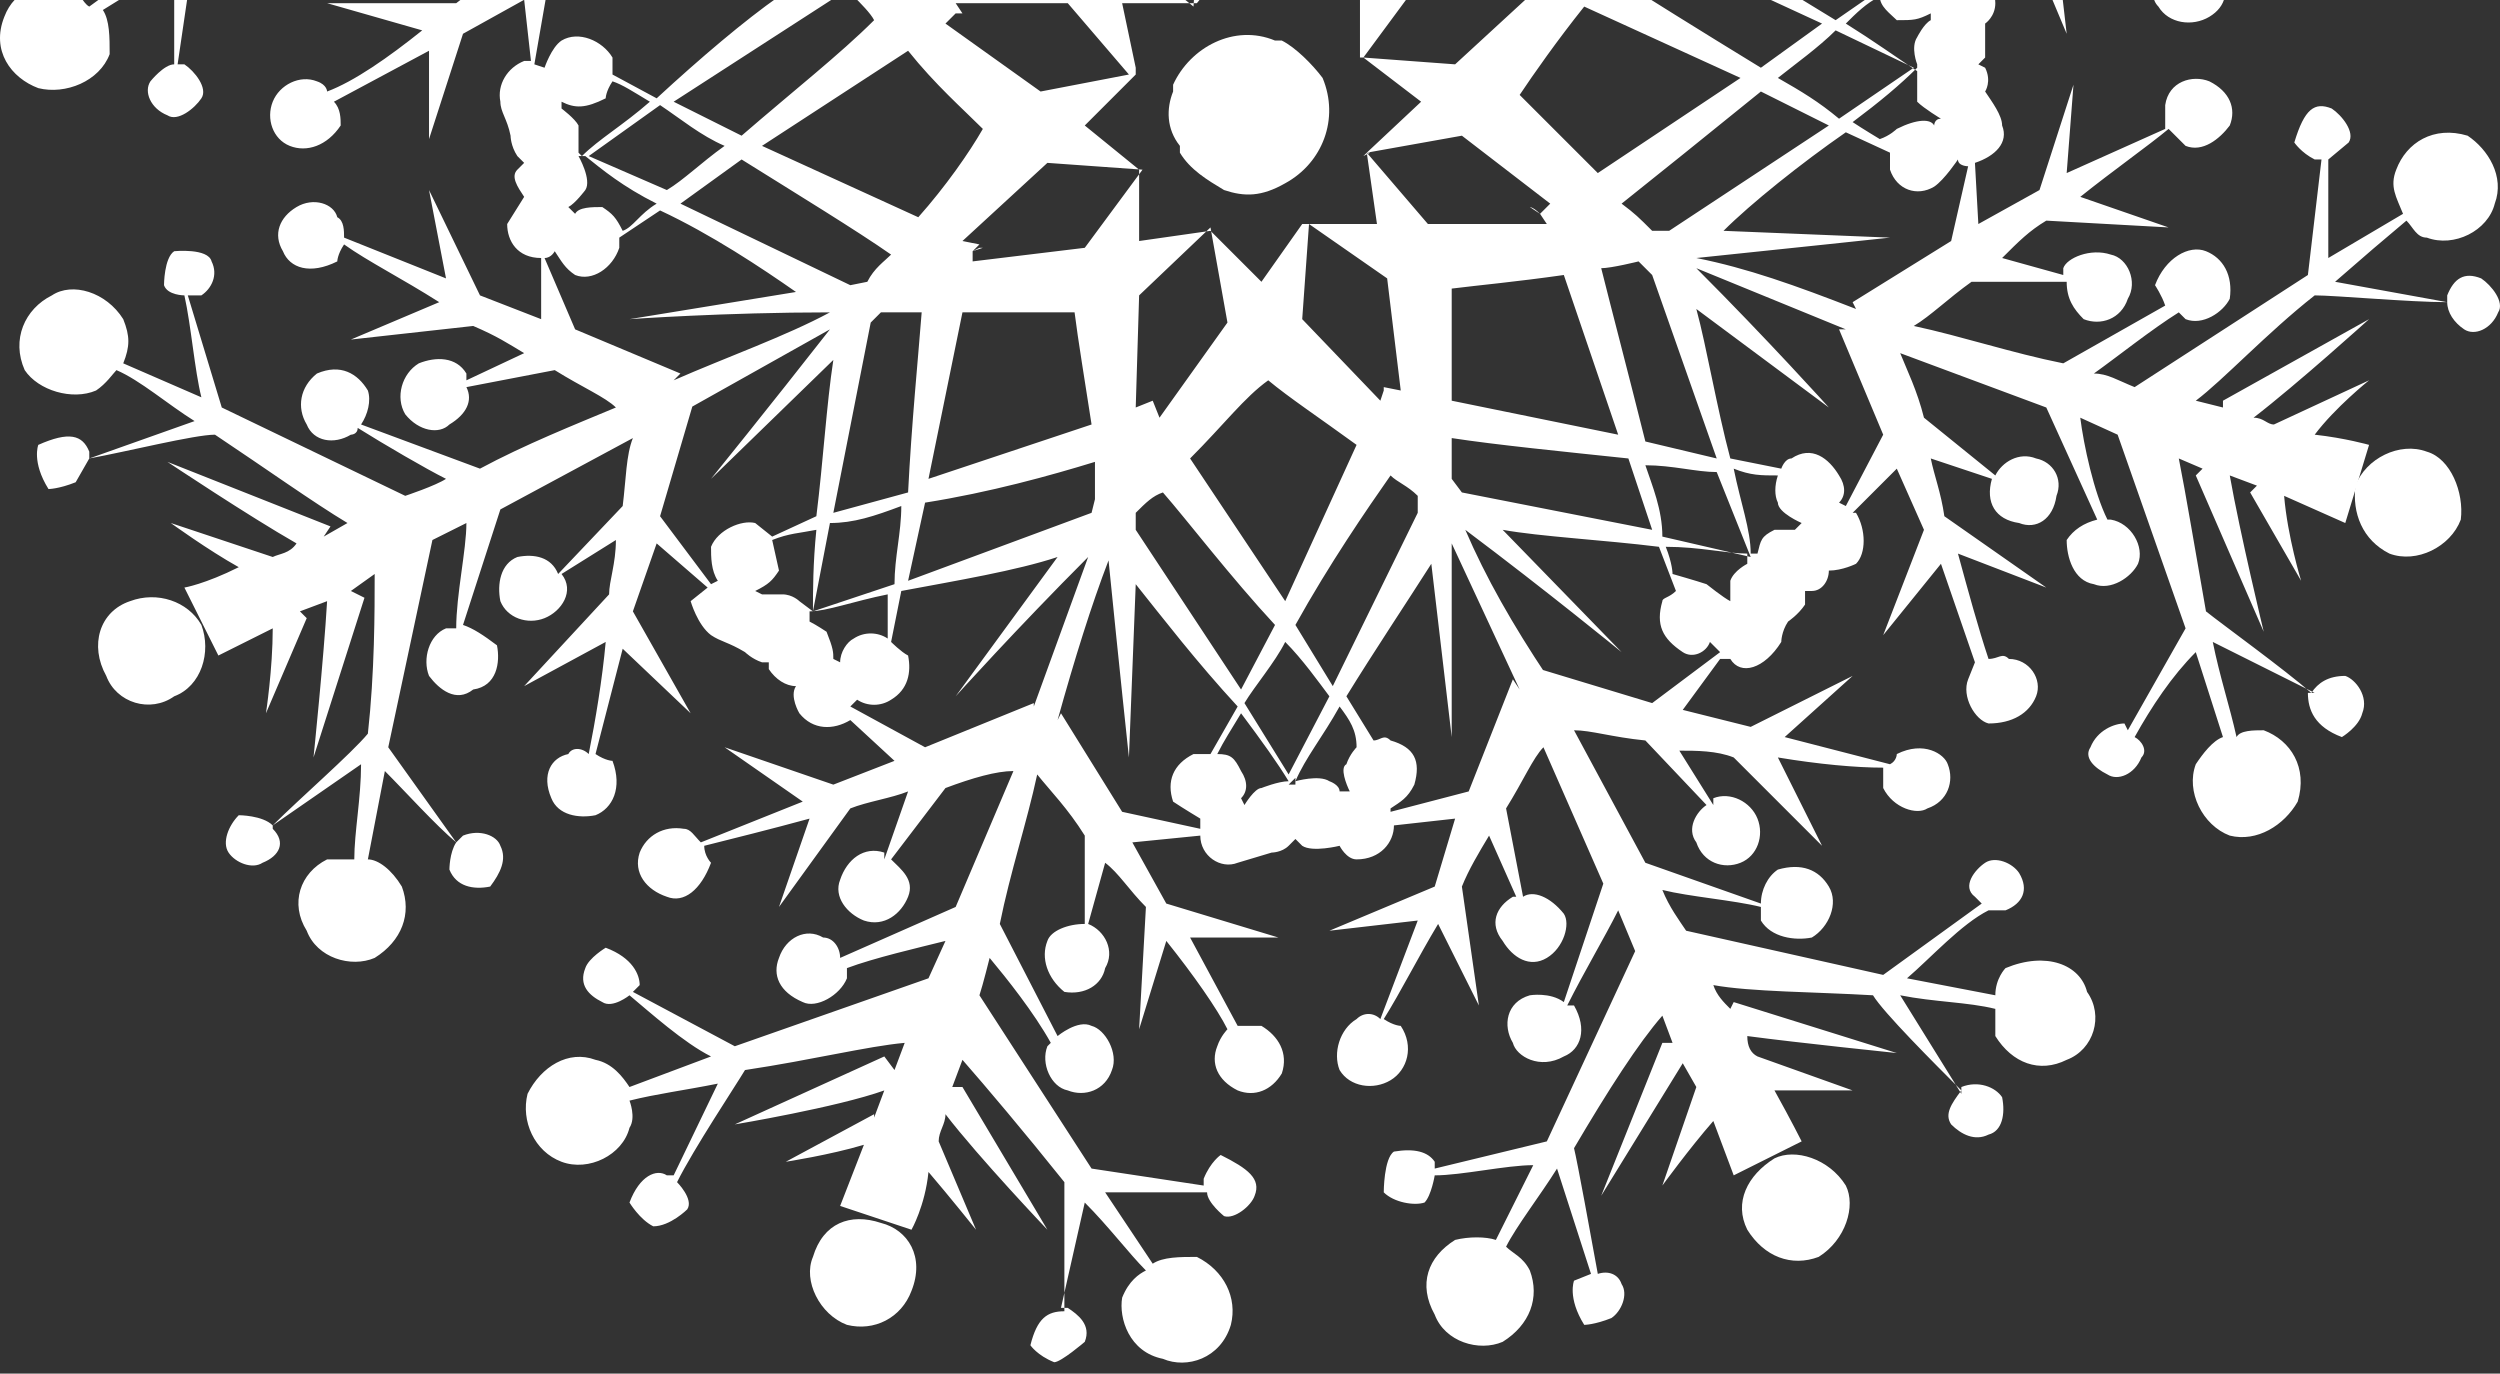 <?xml version="1.0" encoding="UTF-8"?> <svg xmlns="http://www.w3.org/2000/svg" width="182" height="100" viewBox="0 0 182 100" fill="none"><rect x="0" y="0" width="182" height="100" fill="#333333" stroke="none"/> <path d="M12.682 50.691C10.951 51.927 8.477 51.185 7.735 49.206C6.499 46.98 7.241 44.507 9.467 43.765C11.445 43.023 13.672 43.765 14.661 45.496C15.403 47.475 14.661 49.948 12.682 50.691Z" fill="white"></path> <path d="M96.285 5.674C97.522 8.642 96.285 11.857 93.564 13.341C91.833 14.331 90.596 14.331 89.112 13.836C87.875 13.094 86.639 12.352 85.897 11.115V10.621C84.907 9.384 84.907 7.9 85.402 6.663V6.168C86.639 3.448 89.854 1.716 92.822 2.953H93.317C94.306 3.448 95.543 4.684 96.285 5.674Z" fill="white"></path> <path d="M129.182 84.329C130.666 83.588 133.14 84.329 134.376 86.308C135.118 87.792 134.376 90.266 132.398 91.502C130.419 92.245 128.44 91.502 127.203 89.524C126.214 87.545 127.203 85.566 129.182 84.329Z" fill="white"></path> <path d="M171.478 35.355C172.22 33.376 174.694 32.14 176.673 32.882C178.404 33.376 179.393 35.85 179.146 37.828C178.404 39.807 175.931 41.044 173.952 40.302C171.973 39.313 171.231 37.334 171.478 35.355Z" fill="white"></path> <path d="M66.356 93.976C65.614 95.955 63.636 96.944 61.657 96.449C59.678 95.707 58.441 93.234 59.183 91.502C59.925 89.029 61.904 88.287 64.13 89.029C66.109 89.524 67.346 91.502 66.356 93.976Z" fill="white"></path> <path d="M98.017 -75.456L101.727 -70.262C99.748 -70.262 96.532 -70.262 94.554 -70.262L93.07 -71.746C91.833 -72.24 91.091 -71.746 90.596 -70.509C90.102 -69.767 90.596 -68.53 91.833 -68.036C92.575 -67.541 93.812 -68.036 94.306 -69.272V-69.767L102.716 -68.53L110.879 -55.916L110.137 -53.195C108.9 -54.926 106.921 -57.152 105.19 -59.379L105.932 -59.873C106.426 -61.11 105.437 -62.841 104.448 -63.089C103.211 -63.583 101.727 -63.089 101.232 -61.605C100.49 -60.12 101.232 -58.389 102.963 -58.142C103.706 -57.647 104.448 -58.142 104.695 -58.884L109.394 -50.721L105.932 -40.333C105.19 -41.075 104.448 -42.806 103.211 -44.29V-50.721C104.448 -50.721 105.19 -51.216 105.932 -51.958C106.426 -53.69 105.684 -54.926 104.448 -55.668C103.211 -56.163 101.727 -55.668 101.232 -54.184C100.737 -52.947 101.232 -51.216 102.469 -50.969H102.963L101.232 -46.269C100.49 -47.506 99.501 -48.495 98.759 -49.485L99.253 -58.389L97.027 -51.958C95.048 -54.431 93.317 -56.905 92.575 -58.884C92.575 -58.884 93.07 -59.379 93.07 -59.626C93.812 -60.862 93.07 -62.594 91.833 -62.841C90.596 -63.336 89.112 -62.841 88.617 -61.605C88.123 -59.873 88.617 -58.636 89.854 -58.389C90.596 -58.142 91.091 -58.142 91.833 -58.389L95.543 -51.463H88.617L96.78 -48.99L99.253 -44.538L94.801 -44.29C94.306 -45.774 93.07 -46.764 92.08 -46.269C91.338 -46.269 90.349 -45.774 90.349 -45.032H87.875L87.381 -44.785L87.133 -45.032C86.391 -45.527 85.402 -45.032 85.155 -44.538L82.928 -46.022C81.692 -46.022 80.455 -44.785 80.455 -43.548L76.25 -43.054L77.734 -48.001L85.402 -51.216L78.476 -50.474L81.692 -57.647C82.186 -57.647 82.434 -57.647 83.176 -57.647C84.412 -58.389 84.907 -60.12 83.918 -61.357C83.176 -62.594 81.444 -62.841 80.208 -62.099C79.713 -61.357 79.466 -60.12 80.208 -58.389C80.208 -58.389 80.702 -57.894 80.95 -57.647C80.208 -55.668 78.476 -53.195 77.24 -50.721L74.024 -56.905L75.508 -48.001C74.766 -46.764 73.777 -44.785 73.777 -44.785L71.551 -48.743C72.787 -49.485 73.282 -51.216 72.787 -52.453C72.045 -53.195 70.561 -54.184 69.324 -53.195C68.088 -52.453 67.593 -50.721 68.335 -49.485C68.83 -48.743 69.819 -48.248 71.056 -48.743L72.293 -42.312C71.056 -40.333 69.819 -38.601 69.572 -37.859C68.088 -41.075 66.851 -44.785 65.12 -48.001L68.335 -56.41C68.83 -55.668 70.808 -55.916 70.808 -55.916C72.045 -56.658 72.293 -58.389 72.045 -59.626C71.303 -60.862 69.572 -61.357 68.335 -60.615C67.346 -60.12 66.851 -58.389 67.346 -57.4L68.088 -56.905C66.851 -54.926 65.367 -51.958 64.13 -50.474C63.636 -51.216 62.893 -52.947 62.893 -52.947L69.324 -66.799L77.487 -68.778L77.982 -68.283C78.476 -67.541 79.713 -67.046 80.455 -67.541C80.95 -67.788 81.444 -69.025 80.455 -71.004C80.455 -71.004 79.218 -71.498 78.476 -71.004C77.734 -70.509 77.24 -69.025 77.24 -69.025C75.261 -69.025 72.293 -68.53 69.819 -68.283L72.54 -73.972C73.282 -73.477 74.519 -73.477 75.755 -74.467C77.24 -75.209 78.229 -77.187 77.24 -79.166C76.992 -81.145 74.519 -81.887 72.54 -81.145C70.561 -79.908 69.572 -77.435 70.808 -75.951C71.303 -75.209 71.551 -74.714 72.54 -74.219C71.303 -72.735 70.067 -70.509 68.83 -68.53L66.109 -76.198H66.604C67.593 -76.693 67.84 -77.682 67.593 -78.671C66.851 -79.908 65.614 -80.403 63.636 -79.166C63.636 -79.166 63.141 -77.929 64.13 -76.445C64.13 -76.445 64.872 -75.951 66.109 -76.445C66.604 -73.477 67.346 -68.283 67.84 -67.046C65.12 -63.089 62.646 -59.626 61.409 -57.4C60.667 -58.142 60.667 -58.389 60.42 -59.379H61.162L65.12 -70.509C65.12 -70.509 61.409 -64.573 59.431 -61.357C59.183 -61.852 59.183 -62.099 58.689 -62.841L61.162 -69.767C61.162 -69.767 59.183 -67.293 57.947 -65.315C56.71 -67.788 56.215 -69.52 56.215 -69.52L51.021 -67.046L53.494 -63.089C50.773 -63.089 47.558 -63.089 47.558 -63.089L54.236 -60.615L55.473 -58.884C51.516 -59.379 44.095 -60.12 44.095 -60.12L55.72 -56.41L56.215 -57.152L57.452 -55.668C54.731 -55.668 50.279 -55.668 45.827 -56.163C44.59 -57.4 41.374 -61.11 40.138 -63.831C40.138 -63.831 40.138 -64.573 39.396 -66.304C39.396 -66.304 38.159 -66.799 37.417 -66.304C36.18 -65.809 36.18 -64.82 36.675 -63.831C37.169 -62.594 38.406 -62.347 39.148 -62.594L39.396 -62.841L43.848 -55.916C40.88 -56.41 38.901 -56.41 36.922 -56.905C36.922 -57.4 36.922 -58.142 36.922 -58.884C35.685 -60.862 33.212 -61.852 31.728 -60.615C29.502 -59.626 28.76 -57.4 29.502 -55.668C30.738 -53.69 32.717 -52.7 34.696 -53.69C35.933 -54.431 36.18 -55.174 36.675 -56.163L42.858 -54.926C41.869 -53.195 39.396 -50.721 37.664 -49.485L36.18 -49.979C34.943 -49.237 34.449 -48.495 34.943 -47.258C35.438 -46.517 36.427 -46.022 37.664 -46.517C38.406 -47.011 38.901 -48.248 38.406 -49.485H38.159L45.084 -54.679L59.678 -51.463L61.409 -48.99C59.431 -48.99 56.215 -49.485 53.742 -49.732V-50.474C52.752 -51.711 51.516 -51.958 50.279 -51.711C48.547 -50.721 48.3 -49.237 49.042 -48.001C49.537 -46.764 51.021 -46.269 52.258 -46.764C53 -47.506 53.494 -49.237 53.494 -49.237L62.399 -46.269L67.593 -36.623C66.356 -36.623 64.377 -37.117 62.399 -37.117L57.947 -42.312C58.689 -42.806 59.183 -44.043 58.689 -45.032C58.194 -46.269 56.71 -46.764 55.473 -46.269C54.236 -46.022 53.494 -44.29 53.989 -43.054C54.731 -41.817 56.462 -41.075 57.699 -41.817L59.678 -37.365C58.194 -37.859 57.205 -37.859 55.473 -38.354L49.537 -44.785L52.752 -38.849C49.537 -39.096 46.569 -39.591 44.837 -40.333C44.837 -40.333 44.837 -40.828 44.343 -41.57C44.095 -42.806 42.611 -43.054 41.374 -42.806C40.138 -42.312 39.396 -40.828 40.138 -39.591C40.632 -38.354 42.116 -37.365 43.353 -38.354L44.59 -39.591L51.763 -37.117L47.063 -32.665L54.731 -36.375L59.183 -35.139L56.215 -31.428V-31.676C54.978 -32.665 53.494 -32.17 52.752 -30.934C52.258 -30.192 52.258 -29.45 52.752 -28.955C51.763 -28.46 51.516 -28.213 51.021 -27.471V-26.976H50.526C49.784 -26.481 49.537 -25.739 49.537 -24.997C48.795 -24.997 47.805 -24.997 47.063 -24.503C46.074 -23.761 46.074 -22.029 47.063 -20.793L43.848 -17.577L41.869 -22.029L45.084 -29.697L40.88 -24.503L37.664 -31.676C38.159 -31.676 38.901 -32.912 38.901 -32.912C39.396 -34.149 38.406 -35.881 36.922 -36.375C35.685 -36.375 34.449 -35.881 34.201 -34.397C33.707 -32.912 34.449 -31.428 35.685 -31.428C36.427 -30.934 37.417 -31.428 37.417 -31.428C38.159 -29.45 38.654 -26.481 39.396 -23.761L33.459 -26.234L40.88 -21.04C40.88 -19.308 41.374 -18.072 41.622 -17.082L36.922 -18.566C37.417 -20.05 36.427 -21.287 35.438 -21.782C33.954 -22.029 32.47 -21.287 31.975 -20.05C31.975 -18.566 32.717 -17.33 33.954 -16.835C35.191 -16.34 36.18 -17.33 36.922 -18.072L42.116 -14.361C42.611 -11.888 43.353 -10.404 43.353 -9.167C40.138 -10.404 36.427 -11.888 33.212 -13.125L29.254 -21.287C29.996 -21.782 30.738 -22.029 31.233 -22.771C31.728 -24.008 30.738 -25.739 29.502 -26.234C28.512 -26.481 26.781 -25.739 26.286 -24.503C26.039 -23.266 26.781 -21.782 28.018 -21.287H28.76C29.254 -19.308 29.996 -16.093 30.738 -14.114C29.502 -14.361 28.76 -14.856 28.018 -15.351L23.071 -29.45L27.276 -36.623V-36.128C28.512 -36.128 29.749 -36.623 29.749 -37.365C30.244 -38.601 29.749 -39.838 29.007 -39.838C27.77 -40.333 26.534 -39.838 26.286 -38.601C26.286 -38.107 26.781 -37.365 27.028 -37.117C25.544 -35.139 23.565 -32.665 22.329 -30.934L20.35 -37.117C21.092 -37.365 21.834 -38.354 22.329 -39.096C22.823 -41.075 21.834 -43.548 19.855 -44.29C17.877 -44.785 15.403 -43.796 14.908 -41.817C14.166 -39.838 14.908 -37.365 17.382 -36.87C18.124 -36.375 19.361 -36.87 19.361 -36.87C19.855 -34.891 20.35 -32.418 20.597 -29.944L13.919 -33.902V-34.149C14.414 -34.891 12.682 -36.623 12.682 -36.623C11.94 -37.117 10.703 -36.128 10.209 -35.386C9.714 -34.149 10.209 -33.407 12.188 -32.665C12.188 -32.665 12.93 -33.16 13.424 -33.902C15.898 -32.17 19.855 -28.955 21.092 -28.213C22.329 -24.255 23.071 -19.556 23.565 -16.835L21.587 -17.577L22.329 -18.072L17.134 -29.45C17.134 -29.45 18.866 -22.524 19.113 -18.814C19.113 -18.814 18.619 -19.308 17.877 -19.308L14.661 -25.739C14.661 -25.739 15.156 -23.019 15.403 -20.05C12.93 -21.287 11.445 -22.029 11.445 -22.029L9.714 -16.835L14.166 -15.351C12.188 -13.62 9.467 -11.146 9.467 -11.146L16.392 -14.361V-14.856L18.371 -14.114C15.156 -11.641 9.467 -6.694 9.467 -6.694L20.35 -12.63V-13.62L22.329 -12.63C20.35 -11.146 17.134 -8.425 13.424 -5.21C11.693 -5.21 6.993 -5.704 4.025 -5.704C4.025 -6.446 3.53 -7.436 1.552 -8.178C1.552 -8.178 0.315 -7.683 0.315 -6.446C-0.18 -5.704 1.552 -3.973 1.552 -3.973C2.294 -3.478 3.53 -4.468 4.025 -5.21V-5.457L11.693 -3.726C10.209 -2.242 8.23 -0.757 6.499 0.479C6.004 0.232 5.757 -0.757 5.014 -0.757C3.036 -1.5 1.057 -0.757 0.315 1.221C-0.674 3.695 0.81 5.674 2.788 6.416C4.767 6.91 7.241 5.921 7.983 3.942C7.983 2.705 7.983 1.469 7.488 0.727L12.682 -2.489C12.682 -0.51 12.682 2.705 12.682 4.684C11.94 4.684 10.951 5.921 10.951 5.921C10.456 6.663 10.951 7.9 12.188 8.394C12.93 8.889 14.166 7.9 14.661 7.158C15.156 6.416 14.166 5.179 13.424 4.684H12.93L14.166 -3.726L26.781 -11.888L29.502 -10.651C28.018 -9.662 25.544 -7.683 23.565 -6.199L23.071 -6.694C21.587 -7.188 20.35 -6.199 19.855 -5.21C19.361 -3.973 19.855 -2.489 21.587 -1.994C22.823 -1.5 24.308 -1.994 24.802 -3.478C24.802 -4.22 24.802 -4.962 24.06 -5.952L31.975 -9.909L42.611 -7.188C41.869 -6.199 40.138 -5.21 38.406 -3.973H31.975C31.975 -5.21 31.48 -6.446 30.491 -6.694C29.254 -7.188 28.018 -6.694 27.276 -5.21C26.781 -3.973 27.276 -2.489 28.512 -1.994C29.996 -1.5 31.233 -1.994 32.222 -3.478L36.675 -1.994C35.191 -1.005 34.449 -0.757 33.212 0.232H23.813L30.738 2.211C28.265 4.189 25.792 5.921 23.813 6.663C23.813 6.663 23.813 6.168 23.071 5.921C21.834 5.426 20.35 6.168 19.855 7.405C19.361 8.642 19.855 10.126 21.092 10.62C22.329 11.115 23.813 10.62 24.802 9.136C24.802 8.642 24.802 7.9 24.308 7.405L31.233 3.695V10.126L33.707 2.458L38.159 -0.015L38.654 4.437H38.159C36.922 4.931 36.18 6.168 36.427 7.405C36.427 8.147 36.922 8.642 37.169 9.878C37.169 9.878 37.169 10.62 37.664 11.363L38.159 11.857L37.664 12.352C37.169 12.847 37.664 13.589 38.159 14.331L36.922 16.309C36.922 17.546 37.664 18.783 39.396 18.783V23.235L34.943 21.504L31.233 13.836L32.47 20.267L25.049 17.299C25.049 16.804 25.049 16.062 24.555 15.815C24.308 14.825 22.823 14.331 21.587 15.073C20.35 15.815 19.855 17.051 20.597 18.288C21.092 19.525 22.576 20.02 24.555 19.03C24.555 19.03 24.555 18.535 25.049 17.794C26.781 19.03 29.254 20.267 31.975 21.998L25.544 24.719L34.449 23.73C36.18 24.472 36.922 24.966 38.159 25.709L33.954 27.687V27.193C33.212 25.956 31.728 25.956 30.491 26.451C29.254 27.193 28.76 28.924 29.502 30.161C30.491 31.398 31.975 31.645 32.717 30.903C33.954 30.161 34.449 29.171 33.954 28.182L40.385 26.945C42.364 28.182 44.095 28.924 44.837 29.666C41.869 30.903 38.159 32.387 34.943 34.118L26.286 30.903C26.781 30.161 27.028 29.171 26.781 28.429C26.039 27.193 24.802 26.451 23.071 27.193C21.834 28.182 21.587 29.666 22.329 30.903C22.823 32.139 24.308 32.387 25.544 31.645C25.544 31.645 26.039 31.645 26.039 31.15C28.018 32.387 30.986 34.118 32.47 34.86C31.728 35.355 29.502 36.097 29.502 36.097L16.145 29.666L13.672 21.504H14.661C15.403 21.009 15.898 20.02 15.403 19.03C15.156 18.041 12.682 18.288 12.682 18.288C11.94 18.783 11.94 20.762 11.94 20.762C12.188 21.504 13.424 21.504 13.424 21.504C13.919 23.73 14.166 26.945 14.661 28.924L8.972 26.451C9.467 25.214 9.467 24.472 8.972 23.235C7.735 21.256 5.262 20.514 3.778 21.504C1.799 22.493 0.81 24.719 1.799 26.945C2.788 28.429 5.262 29.171 6.993 28.429C7.735 27.935 8.23 27.193 8.477 26.945C10.209 27.687 12.188 29.419 14.166 30.655L6.499 33.376V32.882C6.004 31.645 5.014 31.398 2.788 32.387C2.788 32.387 2.294 33.624 3.53 35.602C3.53 35.602 4.272 35.602 5.509 35.108L6.499 33.376C9.219 32.882 14.166 31.645 15.65 31.645C19.361 34.118 22.823 36.592 25.297 38.076L23.565 39.065L24.06 38.323L12.188 33.624C12.188 33.624 18.124 37.581 21.587 39.56C21.092 40.302 20.35 40.302 19.855 40.549L12.435 38.076C12.435 38.076 15.156 40.055 17.382 41.291C14.908 42.528 13.424 42.775 13.424 42.775L15.898 47.722L19.855 45.744C19.855 48.712 19.361 51.927 19.361 51.927L22.329 45.002L21.834 44.507L23.813 43.765C23.565 47.97 22.823 55.143 22.823 55.143L26.534 43.517L25.544 43.023L27.276 41.786C27.276 44.507 27.276 48.959 26.781 53.411C25.544 54.895 21.834 58.111 19.855 60.09C19.113 59.348 17.382 59.348 17.382 59.348C16.64 60.09 16.145 61.326 16.64 62.068C17.134 62.81 18.371 63.305 19.113 62.81C20.35 62.316 20.845 61.326 19.855 60.337V60.09L26.286 55.637C26.286 58.111 25.792 60.584 25.792 62.563C25.049 62.563 24.555 62.563 23.813 62.563C21.834 63.553 21.092 65.779 22.329 67.757C23.071 69.736 25.544 70.478 27.276 69.736C29.254 68.499 29.996 66.521 29.254 64.542C28.512 63.305 27.523 62.563 26.781 62.563L28.018 56.132C29.502 57.616 31.728 60.09 33.212 61.326C32.717 62.068 32.717 63.305 32.717 63.305C33.212 64.542 34.449 64.789 35.685 64.542C36.427 63.553 36.922 62.563 36.427 61.574C36.18 60.832 34.943 60.337 33.707 60.832L33.212 61.326L28.265 54.401L31.48 39.313L33.954 38.076C33.954 40.055 33.212 43.27 33.212 45.744H32.47C31.233 46.238 30.738 47.97 31.233 49.206C31.975 50.196 33.212 51.185 34.449 50.196C36.18 49.949 36.427 48.217 36.18 46.98C35.191 46.238 34.449 45.744 33.707 45.496L36.427 37.087L46.074 31.892C45.579 33.129 45.579 34.86 45.332 36.839L40.632 41.786C40.138 40.549 38.901 40.302 37.664 40.549C36.427 41.044 36.18 42.528 36.427 43.765C36.922 45.002 38.406 45.496 39.643 45.002C40.88 44.507 41.869 43.023 40.88 41.786L44.837 39.313C44.837 41.044 44.343 42.281 44.343 43.27L38.159 49.949L44.095 46.733C43.848 49.454 43.353 52.422 42.858 54.895C42.364 54.401 41.622 54.401 41.374 54.895C40.138 55.143 39.396 56.379 40.138 58.111C40.632 59.348 42.116 59.595 43.353 59.348C44.59 58.853 45.332 57.369 44.59 55.39C44.59 55.39 44.095 55.39 43.353 54.895L45.332 47.228L50.279 51.927L46.074 44.507L47.805 39.56L51.516 42.775L50.279 43.765C50.279 43.765 50.773 45.496 51.763 46.238C52.505 46.733 53 46.733 54.236 47.475C54.236 47.475 54.731 47.97 55.473 48.217H55.968V48.712C56.462 49.454 57.205 49.949 57.947 49.949C57.452 50.691 58.194 51.927 58.194 51.927C59.183 53.164 60.667 53.164 61.904 52.422L65.12 55.39L60.667 57.121L52.752 54.401L58.441 58.358L51.021 61.326C50.526 60.832 50.279 60.337 49.784 60.337C48.3 60.09 47.063 60.832 46.569 62.068C46.074 63.553 47.063 64.789 48.547 65.284C49.784 65.779 51.021 64.789 51.763 62.81C51.763 62.81 51.268 62.316 51.268 61.574C53.247 61.079 56.215 60.337 58.936 59.595L56.71 66.026L61.904 58.853C63.141 58.358 64.872 58.111 66.109 57.616L64.377 62.563V62.068C62.893 61.574 61.657 62.563 61.162 64.047C60.667 65.284 61.657 66.521 62.893 67.015C64.377 67.51 65.614 66.521 66.109 65.284C66.604 64.047 65.614 63.305 64.872 62.563L68.83 57.369C70.808 56.627 72.54 56.132 73.777 56.132L69.572 66.026L61.162 69.736C61.162 68.994 60.667 68.252 59.925 68.252C58.689 67.51 57.205 68.252 56.71 69.736C56.215 70.973 56.71 72.21 58.441 72.952C59.431 73.446 61.162 72.457 61.657 71.22V70.478C63.636 69.736 66.851 68.994 68.83 68.499L67.593 71.22L53.494 76.167L46.074 72.21L46.569 71.715C46.569 70.973 46.074 69.736 44.095 68.994C44.095 68.994 42.858 69.736 42.611 70.478C42.116 71.715 42.858 72.457 43.848 72.952C44.59 73.446 45.827 72.457 45.827 72.457C47.311 73.694 49.784 75.92 51.763 76.909L45.827 79.135C45.332 78.393 44.59 77.404 43.353 77.156C41.374 76.415 39.396 77.651 38.406 79.63C37.911 81.609 38.901 83.835 40.88 84.577C42.858 85.319 45.332 84.082 45.827 82.103C46.321 81.361 45.827 80.125 45.827 80.125C47.805 79.63 49.784 79.383 52.258 78.888L49.042 85.566H48.547C47.805 85.072 46.569 85.566 45.827 87.545C45.827 87.545 46.569 88.782 47.558 89.276C48.795 89.276 50.032 88.04 50.032 88.04C50.526 87.298 49.289 86.061 49.289 86.061C50.526 83.588 53.494 79.135 54.236 77.899C59.183 77.156 63.141 76.167 65.862 75.92L65.12 77.899L64.377 76.909L53.494 81.856C53.494 81.856 60.915 80.619 64.377 79.383L63.636 81.361V81.114L57.205 84.577C57.205 84.577 60.42 84.082 62.893 83.34L61.162 87.792L66.356 89.524C66.356 89.524 67.346 87.792 67.593 85.319C69.077 87.05 71.056 89.524 71.056 89.524L68.335 83.093C68.335 82.351 68.83 81.856 68.83 81.114C71.303 84.329 76.25 89.524 76.25 89.524L70.067 79.135H69.324L70.067 77.156C71.798 79.135 74.519 82.351 77.487 86.061C77.487 87.298 77.487 92.492 77.487 95.46C76.25 95.46 75.508 95.955 75.013 97.934C75.013 97.934 75.508 98.676 76.745 99.17C77.24 99.17 78.971 97.686 78.971 97.686C79.466 96.45 78.476 95.707 77.734 95.213H77.24L78.971 87.545C80.702 89.276 82.186 91.255 83.423 92.492C82.928 92.739 82.186 93.234 81.692 94.471C81.444 95.955 82.186 98.428 84.66 98.923C86.391 99.665 88.865 98.923 89.607 96.45C90.102 94.471 89.112 92.492 87.133 91.503C85.897 91.503 84.66 91.503 83.918 91.997L80.455 86.803C82.434 86.803 85.402 86.803 87.875 86.803C87.875 87.545 89.112 88.534 89.112 88.534C89.854 88.782 91.091 87.792 91.338 87.05C91.833 85.814 90.844 85.072 88.865 84.082C88.865 84.082 88.123 84.577 87.628 85.814V86.308L79.466 85.072L71.303 72.457C71.551 71.715 72.045 69.736 72.045 69.736C73.282 71.22 75.261 73.694 76.498 75.92L76.25 76.167C75.755 77.404 76.498 79.135 77.734 79.383C78.971 79.877 80.455 79.383 80.95 77.899C81.444 76.662 80.455 74.93 79.466 74.683C78.476 74.188 76.992 75.425 76.992 75.425L72.787 67.263C73.529 63.553 74.766 59.842 75.508 56.38C76.498 57.616 77.734 58.853 78.971 60.832V67.263C77.734 67.263 76.498 67.757 76.25 68.499C75.755 69.736 76.25 71.22 77.487 72.21C78.971 72.457 80.208 71.715 80.455 70.478C81.197 69.241 80.455 67.757 79.218 67.263L80.455 62.81C81.444 63.553 82.186 64.789 83.423 66.026L82.928 74.93L84.907 68.499C86.886 70.973 88.617 73.446 89.359 74.93C89.359 74.93 88.865 75.425 88.617 76.167C88.123 77.404 88.617 78.641 90.102 79.383C91.338 79.877 92.575 79.383 93.317 78.146C93.812 76.662 93.07 75.425 91.833 74.683C91.338 74.683 90.102 74.683 90.102 74.683L86.639 68.252H93.07L84.907 65.779L82.434 61.326L87.381 60.832C87.381 62.316 88.865 63.305 90.102 62.81L92.575 62.068C92.575 62.068 93.317 62.068 93.812 61.574L94.306 61.079L94.801 61.574C95.543 62.068 97.522 61.574 97.522 61.574C97.522 61.574 98.017 62.563 98.759 62.563C100.49 62.563 101.479 61.326 101.479 60.09L105.932 59.595L104.448 64.542L96.78 67.757L103.211 67.015L100.49 74.188C99.995 73.694 99.253 73.694 98.759 74.188C97.522 74.93 97.027 76.662 97.522 77.899C98.264 79.135 99.995 79.383 101.232 78.641C102.469 77.899 102.963 76.167 101.974 74.683C101.974 74.683 101.479 74.683 100.737 74.188C101.974 72.21 103.211 69.736 104.695 67.263L107.663 73.199L106.426 64.542C106.921 63.305 107.663 62.068 108.405 60.832L110.384 65.284H110.137C108.9 66.026 108.405 67.263 109.394 68.499C110.137 69.736 111.373 70.478 112.61 69.736C113.847 68.994 114.341 67.263 113.847 66.521C112.857 65.284 111.621 64.789 110.879 65.284L109.642 58.853C110.879 56.874 111.621 55.143 112.363 54.401L116.815 64.542V64.047L113.847 72.952C112.857 72.21 111.373 72.457 111.373 72.457C109.642 72.952 109.394 74.683 110.137 75.92C110.384 76.909 112.115 77.899 113.847 76.909C115.083 76.415 115.578 74.93 114.589 73.199H114.094C115.331 70.725 116.815 68.252 117.804 66.273L119.041 69.241L112.61 83.093L104.448 85.072V84.577C103.953 83.835 102.963 83.588 101.479 83.835C100.737 84.329 100.737 86.803 100.737 86.803C101.479 87.545 102.963 87.792 103.706 87.545C104.2 87.05 104.448 85.566 104.448 85.566C106.426 85.566 109.642 84.824 111.621 84.824L108.9 90.266C108.158 90.019 106.921 90.019 105.932 90.266C103.953 91.503 103.211 93.481 104.448 95.707C105.19 97.686 107.663 98.428 109.394 97.686C111.373 96.45 112.115 94.471 111.373 92.492C110.879 91.503 110.137 91.255 109.642 90.76C110.384 89.276 112.115 87.05 113.352 85.072L115.825 92.739L114.589 93.234C114.589 93.234 114.094 94.471 115.331 96.45C115.331 96.45 116.073 96.45 117.31 95.955C118.052 95.46 118.546 94.223 118.052 93.481C117.804 92.739 117.062 92.492 116.32 92.739C115.825 90.019 114.836 84.577 114.589 83.588C117.062 79.383 119.288 75.92 121.02 73.941L121.762 75.92H121.02L116.568 87.05C116.568 87.05 120.525 80.619 122.504 77.404L123.493 79.135L121.02 86.308C121.02 86.308 122.999 83.588 124.73 81.609L126.214 85.566L131.161 83.093C131.161 83.093 130.419 81.609 129.182 79.383C131.656 79.383 134.871 79.383 134.871 79.383L127.945 76.909C127.451 76.662 127.203 76.167 127.203 75.425C130.914 75.92 138.087 76.662 138.087 76.662L126.214 72.952L125.967 73.446C125.472 72.952 124.977 72.457 124.73 71.715C127.451 72.21 132.15 72.21 136.355 72.457C137.097 73.694 140.807 77.404 142.786 79.383C142.044 80.372 141.549 81.114 142.044 81.856C142.786 82.598 143.776 83.093 144.765 82.598C145.754 82.351 146.002 81.114 145.754 79.877C145.26 79.135 144.023 78.641 142.786 79.135V79.63L138.334 72.457C140.807 72.952 143.281 72.952 145.26 73.446C145.26 73.941 145.26 75.425 145.26 75.425C146.496 77.404 148.475 78.146 150.454 77.156C152.433 76.415 153.175 73.941 151.938 72.21C151.443 70.231 148.97 69.241 146.002 70.478C146.002 70.478 145.26 71.22 145.26 72.457L138.829 71.22C140.56 69.736 142.786 67.263 144.765 66.273C144.765 66.273 145.26 66.273 146.002 66.273C147.238 65.779 147.733 64.789 146.991 63.553C146.496 62.81 145.26 62.316 144.518 62.81C143.776 63.305 142.786 64.542 143.776 65.284L144.27 65.779L137.097 70.973L122.751 67.757C122.256 67.015 121.514 66.026 121.02 64.789C122.999 65.284 126.214 65.531 128.193 66.026V67.015C128.935 68.252 130.666 68.499 131.903 68.252C133.14 67.51 133.882 65.779 133.14 64.542C132.398 63.305 131.161 62.81 129.429 63.305C128.687 63.8 128.193 64.789 128.193 65.779L119.783 62.81C118.052 59.595 116.32 56.38 114.589 53.164C115.825 53.164 117.31 53.659 119.783 53.906L124.235 58.606C123.493 59.1 122.751 60.337 123.493 61.326C123.988 62.81 125.472 63.305 126.709 62.81C127.945 62.316 128.44 60.832 127.945 59.595C127.451 58.358 125.967 57.616 124.73 58.111V58.606L122.256 54.648C123.493 54.648 124.977 54.648 126.214 55.143L132.645 61.574L129.429 55.143C132.398 55.637 135.118 55.885 137.097 55.885C137.097 56.627 137.097 57.121 137.097 57.369C137.839 58.853 139.571 59.348 140.313 58.853C141.797 58.358 142.291 56.874 141.797 55.637C141.549 54.895 140.065 53.906 138.087 54.895C138.087 54.895 138.087 55.39 137.592 55.637L129.924 53.659L134.871 49.206L127.451 52.917L122.504 51.68L125.225 47.97H125.967C126.709 49.206 128.44 48.712 129.677 46.733C129.677 46.733 129.677 45.991 130.172 45.249C130.172 45.249 130.914 44.754 131.408 44.012V43.023H131.903C132.645 43.023 133.14 42.281 133.14 41.539C134.129 41.539 135.118 41.044 135.118 41.044C135.86 40.302 135.86 38.571 135.118 37.334H134.871L138.087 34.118L140.065 38.571L137.097 46.238L141.302 41.044L143.776 48.217L143.281 49.454C142.786 50.691 143.776 52.422 144.765 52.669C146.496 52.669 147.733 51.927 148.228 50.691C148.722 49.454 147.733 47.97 146.249 47.97C145.754 47.475 145.507 47.97 144.765 47.97C144.023 45.744 143.281 43.023 142.539 40.302L148.97 42.775L141.549 37.581C141.302 35.85 140.807 34.613 140.56 33.376L145.012 34.86C144.518 36.592 145.26 37.828 146.991 38.076C148.228 38.571 149.465 37.828 149.712 36.097C150.207 34.86 149.465 33.624 148.228 33.376C146.991 32.882 145.754 33.624 145.26 34.613L140.065 30.408C139.571 28.429 138.829 26.945 138.334 25.709L148.97 29.666L152.68 37.828C151.691 38.076 150.949 38.571 150.454 39.313C150.454 40.549 150.949 42.281 152.433 42.528C153.669 43.023 155.153 42.033 155.648 41.044C156.143 39.807 155.153 38.076 153.669 37.828H153.422C152.433 35.85 151.691 32.387 151.443 30.408L154.164 31.645L159.111 45.744L154.906 53.164L154.659 52.669C153.917 52.669 152.68 53.164 152.185 54.401C151.691 55.143 152.433 55.885 153.422 56.38C154.164 56.874 155.401 56.38 155.896 55.143C156.39 54.648 155.896 53.906 155.401 53.659C156.638 51.432 158.122 49.206 159.853 47.475L161.832 53.659C161.09 53.906 160.348 54.895 159.853 55.637C159.111 57.616 160.348 60.09 162.327 60.832C164.305 61.326 166.284 60.09 167.273 58.358C168.015 55.885 166.779 53.906 164.8 53.164C164.058 53.164 163.069 53.164 162.821 53.659C162.327 51.432 161.584 49.206 161.09 46.733L168.51 50.443H168.015C168.015 51.68 168.51 52.917 170.489 53.659C170.489 53.659 171.726 52.917 171.973 51.927C172.468 50.691 171.478 49.454 170.736 49.206C169.5 49.206 168.758 49.701 168.263 50.443C166.284 48.712 161.832 45.496 160.595 44.507C159.853 40.302 159.111 35.85 158.616 33.376L160.348 34.118L159.853 34.613L164.8 45.991C164.8 45.991 163.069 38.818 162.327 34.613L164.305 35.355L163.811 35.85L167.521 42.281C167.521 42.281 166.531 39.065 166.284 36.097L170.736 38.076L172.468 32.387C172.468 32.387 170.736 31.892 168.51 31.645C169.994 29.666 172.468 27.687 172.468 27.687L165.542 30.903C165.047 30.903 164.8 30.408 164.058 30.408C167.273 27.935 172.468 23.235 172.468 23.235L161.832 29.171V29.666L159.853 29.171C161.832 27.687 165.047 24.224 168.51 21.504C169.994 21.504 175.436 21.998 178.157 21.998C178.157 22.74 178.651 23.482 179.393 23.977C180.135 24.472 181.372 23.977 181.867 22.74C182.362 21.998 181.372 20.762 180.63 20.267C179.393 19.772 178.651 20.267 178.157 21.504V21.998L169.994 20.514C171.973 18.783 173.704 17.299 175.189 16.062C175.683 16.557 175.931 17.299 176.673 17.299C178.651 18.041 181.125 16.804 181.619 14.825C182.362 12.847 181.125 10.868 179.641 9.878C177.167 9.136 175.189 10.373 174.446 12.352C173.952 13.589 174.446 14.331 174.941 15.567L169.5 18.783C169.5 16.804 169.5 13.589 169.5 11.61L170.984 10.373C171.478 9.631 170.489 8.394 169.747 7.9C168.51 7.405 167.768 7.9 167.026 10.373C167.026 10.373 167.521 11.115 168.51 11.61H169.005L168.015 20.02L155.401 28.182C154.164 27.687 153.422 27.193 152.433 27.193C154.164 25.956 156.638 23.977 158.616 22.74L159.111 23.235C160.348 23.73 161.832 22.74 162.327 21.751C162.574 20.02 161.832 18.783 160.595 18.288C159.358 17.794 157.627 18.783 156.885 20.762C156.885 20.762 157.38 21.504 157.627 22.246L150.207 26.451C146.496 25.709 142.786 24.472 139.323 23.73C140.56 22.988 141.797 21.751 143.528 20.514H150.454C150.454 21.751 150.949 22.493 151.691 23.235C152.927 23.73 154.411 23.235 154.906 21.751C155.648 20.514 154.906 18.783 153.669 18.535C152.185 18.041 150.454 18.783 150.207 19.525V20.02L145.754 18.783C146.991 17.546 147.733 16.804 148.97 16.062L157.874 16.557L151.443 14.331C153.917 12.352 156.39 10.62 157.874 9.384L159.111 10.62C160.348 11.115 161.584 10.126 162.327 9.136C162.821 7.9 162.327 6.663 160.842 5.921C159.606 5.426 157.874 5.921 157.627 7.652C157.627 8.147 157.627 8.394 157.627 9.384L150.454 12.599L150.949 6.168L148.475 13.836L144.023 16.309L143.776 11.857C145.26 11.363 146.249 10.373 145.754 9.136C145.754 8.394 145.012 7.405 144.518 6.663C144.518 6.663 145.012 5.921 144.518 4.931L144.023 4.684L144.518 4.189C144.518 3.695 144.518 2.953 144.518 1.716C144.518 1.716 145.26 1.221 145.26 0.232C145.26 -1.005 144.023 -2.242 142.786 -2.242L142.291 -7.188L147.238 -5.21L150.454 2.458L149.712 -3.973L157.132 -1.252C156.638 -0.757 156.638 -0.015 157.132 0.479C157.874 1.716 159.606 1.963 160.842 1.221C162.079 0.479 162.327 -0.757 161.584 -1.994C160.595 -2.984 159.111 -3.478 157.38 -2.736C157.38 -2.736 156.885 -2.242 156.885 -1.5C154.906 -2.736 152.433 -3.973 149.959 -5.457L155.896 -8.178L147.238 -7.188C146.002 -7.931 144.765 -8.425 143.528 -9.167L148.228 -11.146V-10.651C148.97 -9.415 150.701 -9.167 151.938 -9.909C152.68 -10.651 153.175 -12.383 152.68 -13.62C151.938 -14.856 150.207 -15.104 148.97 -14.361C148.228 -14.114 147.733 -12.877 148.228 -11.641L141.302 -10.651C139.571 -11.393 138.087 -12.135 136.85 -13.125L146.991 -17.577L155.401 -14.361C154.906 -13.62 155.401 -11.888 155.401 -11.888C155.896 -10.651 157.38 -10.404 158.616 -10.651C159.853 -11.641 160.595 -12.877 159.853 -14.361C159.358 -15.598 157.874 -16.093 156.143 -15.598C156.143 -15.104 155.648 -14.856 155.648 -14.856C153.917 -16.093 151.443 -17.577 149.465 -18.814L152.185 -19.556L165.542 -13.125L168.015 -4.962H167.521C166.531 -4.468 166.284 -3.478 166.531 -2.489C167.026 -1.252 168.263 -1.005 169.005 -1.747C170.242 -2.242 170.489 -3.231 169.747 -4.22C169.5 -5.21 168.263 -5.21 168.263 -5.21C168.015 -7.683 167.521 -10.404 167.273 -12.383L173.21 -9.909C172.715 -8.673 172.715 -7.931 173.21 -6.694C174.199 -4.715 176.425 -4.22 178.404 -5.21C180.383 -5.952 181.125 -8.425 180.135 -10.404C179.393 -11.888 176.92 -12.877 174.941 -11.888C174.446 -11.641 173.952 -10.651 173.704 -10.404C171.973 -11.641 169.994 -12.877 168.015 -14.114L175.683 -16.835L176.178 -15.598C176.178 -15.598 177.415 -15.104 178.157 -15.598C178.899 -16.093 179.641 -17.082 178.899 -18.072C178.404 -19.308 177.415 -19.308 176.425 -18.814L175.683 -16.835C172.468 -16.34 167.521 -15.598 166.284 -15.351C162.327 -17.824 158.616 -20.05 156.638 -21.782L158.122 -22.524V-21.782L169.747 -17.33C169.747 -17.33 163.316 -21.287 160.1 -23.513L161.584 -24.255L169.005 -21.782C169.005 -21.782 166.037 -23.761 163.811 -25.492L168.263 -27.224L165.789 -32.418C165.789 -32.418 164.058 -31.181 161.832 -29.944C162.327 -32.665 162.327 -35.633 162.327 -35.633L159.853 -28.46C159.358 -28.213 158.122 -27.718 158.122 -27.718C158.616 -31.428 159.358 -38.601 159.358 -38.601L155.896 -26.976L156.39 -26.481C155.896 -26.234 154.659 -25.739 154.659 -25.739C155.153 -28.213 155.153 -32.665 155.401 -37.117C156.143 -38.354 160.348 -41.57 162.327 -43.548C162.821 -42.806 164.058 -42.806 164.8 -43.054C165.542 -43.548 165.789 -44.785 165.542 -45.527C164.8 -46.269 163.811 -46.764 162.574 -46.269C161.832 -45.774 161.337 -44.785 161.832 -43.796L162.327 -43.301L155.401 -39.096C155.896 -41.57 155.896 -44.043 156.638 -46.022C156.638 -46.022 157.38 -46.022 158.369 -46.022C159.853 -47.258 161.09 -49.237 159.853 -51.216C159.111 -53.195 156.638 -54.184 154.659 -53.195C152.68 -51.958 152.185 -49.485 152.927 -48.001C153.422 -46.764 154.164 -46.269 155.401 -46.022L153.917 -39.838C152.68 -41.075 150.207 -43.548 148.97 -44.785V-47.258C148.475 -48.001 147.238 -48.495 146.496 -48.001C145.26 -47.506 145.26 -46.022 145.754 -45.032C146.249 -44.29 147.486 -43.796 148.475 -44.29V-44.785L153.669 -37.859L150.454 -23.266C149.712 -23.019 148.97 -22.524 147.733 -21.782C148.228 -24.008 148.475 -26.976 148.97 -29.45H149.712C150.949 -29.944 151.443 -31.428 150.949 -32.665C150.207 -33.902 148.475 -34.644 147.238 -33.902C146.002 -33.407 145.26 -31.676 146.002 -30.686C146.496 -29.697 148.228 -29.45 148.228 -29.45L145.754 -20.545C142.539 -18.814 139.076 -16.835 135.86 -15.351C135.86 -16.588 136.355 -18.072 136.355 -20.545L142.044 -24.255C142.044 -24.255 143.281 -23.761 144.023 -24.255C145.26 -24.503 146.002 -26.234 145.754 -27.471C145.26 -28.46 143.776 -28.955 142.539 -28.46C140.807 -28.213 140.56 -26.481 140.807 -25.245H141.302L136.85 -22.771C137.345 -24.503 137.345 -25.492 137.592 -27.224L144.023 -33.407L138.087 -30.192C138.334 -33.407 138.829 -36.375 138.829 -38.354H140.56C141.797 -38.849 142.539 -39.838 142.044 -41.57C141.549 -42.806 140.065 -43.548 138.829 -42.806C137.097 -42.312 136.85 -40.828 137.592 -39.096C137.592 -39.096 138.087 -38.601 138.334 -38.354L136.355 -30.686L131.903 -35.881L135.613 -28.213L134.376 -23.266L130.666 -26.481C131.408 -27.718 131.408 -28.955 130.172 -29.697C129.43 -30.192 127.698 -30.192 127.698 -30.192C127.698 -30.934 127.203 -31.428 126.461 -31.676H125.967V-32.17C125.967 -32.912 124.977 -33.407 124.235 -33.407C124.235 -34.149 124.235 -35.139 123.741 -35.386C122.751 -36.623 121.02 -36.623 120.278 -35.881L116.568 -38.601L121.514 -40.58L129.182 -37.612L123.741 -41.817L130.666 -44.538C131.161 -44.538 132.398 -43.796 132.398 -43.796C133.634 -43.301 134.871 -44.29 135.118 -45.28C135.613 -47.011 134.624 -48.248 133.634 -48.495C132.398 -49.237 130.666 -48.495 130.419 -47.258C130.419 -46.517 130.419 -46.022 130.914 -45.527C128.935 -44.785 125.967 -44.043 123.246 -43.054L125.719 -49.485L119.783 -42.806C118.546 -42.312 117.31 -41.817 116.32 -41.57L117.804 -46.022V-45.527C119.041 -45.527 120.525 -46.022 121.02 -47.506C121.02 -48.743 120.525 -49.979 119.041 -50.227C117.804 -50.721 116.32 -49.979 116.32 -48.743C115.825 -47.506 116.32 -46.764 117.557 -45.774L113.352 -40.828C111.373 -40.086 109.642 -39.591 108.405 -39.591C109.642 -42.806 111.126 -46.517 112.363 -49.732L120.525 -53.195C121.02 -52.453 121.02 -51.958 122.256 -51.711C123.493 -50.721 124.977 -51.711 125.472 -53.195C125.967 -54.431 124.977 -56.163 123.741 -56.41C122.256 -56.905 121.02 -56.163 120.525 -54.431V-53.937C118.052 -53.195 115.331 -52.205 113.105 -51.958C113.847 -53.195 114.094 -54.184 114.589 -54.926L128.44 -59.626L135.86 -55.668C135.86 -55.668 135.366 -55.668 135.118 -54.431C135.118 -54.431 135.613 -53.195 136.85 -52.7C138.087 -52.205 139.323 -53.937 139.323 -53.937C139.818 -55.174 139.323 -55.916 138.087 -56.41C137.345 -56.905 136.85 -56.41 136.108 -55.916C134.376 -57.4 131.903 -59.379 130.419 -60.615L136.355 -62.594C136.85 -61.852 137.592 -60.862 138.334 -60.615C140.313 -59.873 142.786 -61.11 143.281 -63.089C144.023 -65.067 142.786 -67.046 140.807 -68.036C138.829 -68.778 136.85 -67.541 135.86 -65.562C135.86 -64.82 136.355 -63.583 136.355 -63.583C134.376 -62.841 131.903 -62.594 129.429 -61.852L133.14 -69.025C134.376 -68.53 135.613 -69.025 136.108 -71.004C136.108 -71.004 135.613 -72.24 134.871 -72.488C133.634 -72.983 131.903 -71.498 131.903 -71.498C131.903 -70.756 132.398 -70.014 132.645 -69.025C131.161 -67.046 128.193 -62.594 127.451 -61.357C122.999 -60.615 119.041 -59.626 116.32 -59.379L117.062 -61.11L117.31 -60.615L128.687 -65.809C128.687 -65.809 121.762 -64.325 117.804 -63.336L118.546 -65.067L124.977 -68.283C124.977 -68.283 121.762 -67.788 119.288 -67.046C120.525 -69.52 121.02 -71.004 121.267 -71.498L115.825 -72.983L114.589 -68.53C112.857 -70.509 110.384 -72.983 110.384 -72.983L113.599 -66.057V-66.552L113.352 -64.573C110.879 -67.293 105.932 -73.477 105.932 -73.477L111.621 -62.594H112.857L112.115 -60.615C110.384 -62.594 107.663 -65.809 104.448 -69.52C104.448 -70.756 104.942 -75.951 105.684 -78.919C105.684 -78.919 106.426 -79.413 107.416 -81.392C107.416 -81.392 106.674 -82.134 105.684 -82.629C104.448 -82.876 103.706 -82.382 103.211 -81.145C102.716 -79.908 103.211 -79.166 104.448 -78.671L103.211 -71.004C101.479 -72.735 99.995 -74.714 98.759 -75.951C99.253 -76.445 99.995 -77.187 99.995 -77.435C100.737 -79.908 99.501 -81.887 97.522 -82.876C95.543 -83.371 93.564 -82.382 92.575 -79.908C91.833 -78.424 93.07 -75.951 95.048 -75.209C96.285 -75.209 97.027 -75.209 98.017 -75.456ZM119.783 -35.386L119.288 -34.644C118.546 -35.139 118.052 -35.139 116.815 -34.644C115.825 -34.149 115.331 -32.665 116.32 -31.428C116.32 -30.934 116.815 -30.686 117.062 -30.192L116.32 -26.976C112.61 -25.739 108.158 -24.997 105.19 -24.008L112.363 -34.149C112.363 -34.149 107.663 -29.202 102.221 -23.513C103.706 -27.471 105.19 -30.934 106.921 -35.139V-34.644L115.083 -37.859L119.783 -35.386ZM92.822 -37.365C92.822 -37.365 92.328 -36.623 92.08 -35.386C90.349 -37.365 89.359 -39.096 88.123 -40.333H88.617L90.349 -40.828C90.844 -40.828 91.091 -42.064 91.091 -42.064H91.833C91.338 -41.322 91.338 -40.58 91.833 -39.591L92.822 -37.365ZM83.918 -41.075C83.918 -41.075 84.412 -41.075 84.412 -41.57C84.907 -41.075 85.155 -40.333 85.649 -40.333H87.628H88.123C87.133 -39.096 85.897 -37.117 84.66 -35.139C83.918 -35.881 82.928 -36.623 82.681 -37.365C83.423 -37.859 83.918 -38.354 84.165 -39.096C84.165 -39.838 84.165 -40.828 83.918 -41.075ZM87.875 -40.828V-40.333V-40.828ZM91.338 -34.644C90.349 -33.407 89.607 -31.676 88.123 -30.192C87.381 -31.676 86.144 -32.912 84.907 -34.149L87.628 -39.838L91.338 -34.644ZM57.452 -26.234L59.925 -26.729C60.42 -25.492 60.42 -24.75 60.667 -23.513C58.194 -24.008 55.72 -24.008 54.484 -24.255H54.236C54.978 -24.75 55.473 -24.997 55.72 -25.739V-27.471L56.215 -27.965C56.215 -26.976 57.205 -26.234 57.452 -26.234ZM52.752 -20.05C52.258 -20.793 51.763 -21.287 51.021 -21.782V-22.029C51.763 -21.535 52.258 -21.535 52.752 -22.029L54.236 -23.761C54.731 -22.277 55.473 -20.05 55.72 -17.577C54.484 -17.577 52.505 -18.072 52.505 -18.072V-20.05H52.752ZM53.989 -24.008H54.236H53.989ZM60.667 -22.524C61.162 -20.545 61.657 -18.814 61.904 -17.33C60.173 -17.33 58.194 -17.824 56.71 -17.824L54.731 -23.761L60.667 -22.524ZM56.215 39.313C57.452 38.818 58.194 38.818 59.431 38.571C59.183 41.044 59.183 43.023 59.183 44.507L58.194 43.765C58.194 43.765 57.699 43.27 56.957 43.27H55.473L54.978 43.023C55.968 42.528 56.215 42.281 56.71 41.539L56.215 39.313ZM61.162 48.217L60.667 47.97C60.667 47.475 60.667 47.228 60.173 45.991C60.173 45.991 59.431 45.496 58.936 45.249V44.507C60.173 44.507 62.151 43.765 64.625 43.27C64.625 44.507 64.625 45.249 64.625 46.486C63.883 45.991 62.893 45.991 62.151 46.486C61.657 46.733 61.162 47.475 61.162 48.217ZM60.42 38.076C62.151 38.076 63.636 37.581 65.614 36.839C65.614 38.818 65.12 40.549 65.12 42.528L59.183 44.507L60.42 38.076ZM88.617 54.895C89.112 53.906 89.607 53.164 90.349 51.927C91.833 53.906 93.07 55.637 93.812 56.874C93.07 56.874 91.833 57.369 91.833 57.369C91.338 57.369 90.596 58.606 90.596 58.606L90.349 58.111C90.844 57.616 90.844 56.874 90.349 56.132C89.854 55.143 89.607 54.895 88.617 54.895ZM98.264 57.616H97.522C97.522 57.121 96.78 56.874 96.78 56.874C96.038 56.38 94.306 56.874 94.306 56.874C95.048 55.143 96.285 53.659 97.522 51.432C98.264 52.422 98.759 53.164 98.759 54.401C98.759 54.401 98.264 54.895 98.017 55.637C97.522 55.885 98.017 57.121 98.264 57.616ZM93.812 57.121L94.306 56.627V57.121H93.812ZM90.596 51.185C91.338 49.949 92.822 48.217 93.564 46.733C94.801 47.97 96.038 49.701 96.78 50.691L93.812 56.38L90.596 51.185ZM124.235 42.528C123.493 42.281 121.762 41.786 121.762 41.786C121.762 41.786 121.762 41.044 121.267 39.807C123.741 39.807 125.719 40.302 127.203 40.302V41.044C127.203 41.044 126.214 41.539 125.967 42.281V43.765C125.472 43.517 124.235 42.528 124.235 42.528ZM129.429 36.592C129.429 37.334 131.161 38.076 131.161 38.076L130.666 38.571H129.182C128.193 39.065 128.193 39.313 127.945 40.302H127.451C127.451 38.571 126.709 36.592 126.214 34.118C127.451 34.613 128.193 34.613 129.429 34.613C129.182 35.355 129.182 36.097 129.429 36.592ZM121.02 39.065C121.02 37.087 120.278 35.355 119.783 33.871C121.762 33.871 123.493 34.366 124.977 34.366L127.451 40.549L121.02 39.065ZM125.472 -23.019C124.73 -23.019 123.493 -22.524 122.751 -22.029C122.751 -24.503 123.246 -26.481 123.246 -28.213L123.493 -27.718C123.493 -27.718 124.235 -26.976 124.73 -26.976H126.709L127.203 -26.481C126.214 -26.234 125.472 -25.739 124.977 -24.997C124.977 -24.008 124.977 -23.761 125.472 -23.019ZM120.525 -31.676H121.267C121.02 -30.934 121.02 -30.686 121.762 -29.45C121.762 -29.45 122.256 -28.955 122.999 -28.708C121.514 -28.213 119.288 -27.718 117.062 -26.976C117.062 -28.213 117.062 -28.955 117.557 -30.192C118.299 -29.697 118.794 -29.697 119.536 -30.192C120.278 -30.686 120.525 -30.934 120.525 -31.676ZM123.493 -28.46H122.999H123.493ZM121.514 -22.029C119.783 -21.782 118.052 -21.287 116.32 -20.545C116.815 -22.524 116.815 -24.503 117.062 -26.234L123.246 -28.213L121.514 -22.029ZM70.067 0.974L69.572 0.232H77.734L82.186 5.426L75.755 6.663L68.83 1.716L69.572 0.974L70.314 1.469L69.572 0.974H70.067ZM112.61 16.309H103.953L99.501 11.115L106.426 9.878L112.857 14.825L112.115 15.567C111.621 15.073 111.373 15.073 111.373 15.073L112.115 15.567L112.61 16.309ZM97.522 -14.114L98.017 -12.877V-12.135V-12.877L99.253 -13.372V-5.21L93.812 -0.263L92.822 -7.188L97.522 -14.114ZM87.133 0.232L90.349 -3.726L93.812 -0.263H93.564H93.812V0.232V-0.263L99.006 -1.005V4.189H98.759H99.253V4.684V4.189L103.458 7.405L99.501 11.115H99.253H99.748L99.253 11.363L99.501 11.115L100.243 16.309H95.048V15.815V16.309H94.801L91.833 20.514L88.123 16.804V16.309V16.804L82.928 17.546V12.352H83.423H82.928V11.857V12.352L78.971 9.136L82.681 5.426V4.931L81.692 0.232H87.133V0.727V0.232ZM82.928 21.504L88.123 16.557L89.359 23.482L84.412 30.408L83.918 29.171V29.666V29.171L84.165 28.429L83.918 29.171L82.681 29.666L82.928 21.504ZM102.963 -14.361L114.589 -18.566L112.115 -6.199C108.405 -6.199 105.932 -6.199 103.953 -6.199C103.706 -8.425 103.211 -11.146 102.963 -14.361ZM112.115 -1.005L105.932 4.684L99.253 4.189L103.458 -1.5L111.621 -2.736L110.879 -1.5L111.373 -1.994L110.879 -1.5C110.384 -1.5 110.384 -1.005 110.384 -1.005L111.126 -1.5L112.115 -1.005ZM115.331 0.479L126.709 5.674L116.32 12.599C113.847 10.126 111.868 8.147 110.631 6.91C111.621 5.426 113.352 2.953 115.331 0.479ZM113.847 20.02L117.804 31.645L105.684 29.171C105.684 25.956 105.684 23.235 105.684 21.009C107.663 20.762 110.384 20.514 113.847 20.02ZM100.49 29.171L94.801 23.235L95.296 16.309L100.985 20.267L101.974 28.429L100.737 28.182V28.429V28.182V28.429L100.49 27.687L100.737 28.429L100.49 29.171ZM98.759 32.387L93.564 43.765L86.639 33.376C89.112 30.903 90.596 28.924 92.328 27.687C93.812 28.924 96.038 30.408 98.759 32.387ZM79.466 30.903L67.593 34.86L70.067 22.74C73.282 22.74 76.25 22.74 78.229 22.74C78.476 24.719 78.971 27.687 79.466 30.903ZM70.067 17.546L76.25 11.857L83.176 12.352L78.971 18.041L70.808 19.03V18.288L71.551 18.041H71.303L70.808 18.288L71.303 17.794L70.067 17.546ZM66.851 15.815L55.473 10.62L66.109 3.695C68.088 6.168 70.067 7.9 71.551 9.384C70.561 11.115 68.83 13.589 66.851 15.815ZM68.335 -3.478L63.883 -15.351L76.498 -12.877C76.498 -9.167 76.498 -6.941 76.498 -4.715C74.519 -4.22 71.551 -3.973 68.335 -3.478ZM80.95 -11.888L81.692 -12.63L87.381 -6.941L86.886 0.479L81.444 -3.973L79.713 -11.888H80.95L81.444 -11.146L80.95 -11.888ZM83.423 -16.093L88.617 -27.471L95.543 -16.835C93.07 -14.361 91.091 -12.63 89.854 -11.146C88.123 -12.383 85.897 -14.114 83.423 -16.093ZM102.963 -20.793L116.32 -25.492L114.836 -20.545C109.889 -19.308 105.19 -18.072 102.221 -17.577C102.221 -18.319 101.727 -20.05 101.727 -20.05L102.963 -20.793ZM121.514 -20.793L118.546 -7.188L117.31 -6.199C116.568 -6.199 115.825 -6.199 114.836 -6.199C115.331 -9.415 115.578 -14.361 116.073 -19.061L121.514 -20.793ZM119.783 -4.22L132.645 1.716L128.193 4.931C123.741 2.211 119.783 -0.263 117.062 -1.994C117.804 -2.736 118.052 -3.478 118.546 -3.973L119.783 -4.22ZM133.634 2.211L139.323 4.931L133.882 8.642C132.398 7.405 131.161 6.663 129.429 5.674C130.666 4.684 132.398 3.447 133.634 2.211ZM133.14 9.136L121.514 16.804H120.278C119.288 15.815 119.041 15.567 118.052 14.825C120.525 12.847 124.235 9.878 128.193 6.663L133.14 9.136ZM120.278 20.02L124.977 33.376L119.783 32.14C118.546 27.193 117.31 22.493 116.568 19.525C117.31 19.525 119.288 19.03 119.288 19.03L120.278 20.02ZM120.278 38.571L106.426 35.85L105.684 34.86C105.684 33.624 105.684 31.892 105.684 31.892C108.9 32.387 113.847 32.882 118.546 33.376L120.278 38.571ZM103.211 37.334L97.027 49.949L94.306 45.496C96.78 41.044 99.501 37.087 101.232 34.613C101.727 35.108 102.469 35.355 103.211 36.097V37.334ZM90.349 50.196L82.681 38.571V37.334C83.423 36.592 83.918 36.097 84.66 35.85C86.391 37.828 89.607 42.033 92.822 45.496L90.349 50.196ZM79.466 37.334L66.109 42.281L67.346 36.592C72.045 35.85 76.498 34.613 79.713 33.624C79.713 34.366 79.713 36.344 79.713 36.344L79.466 37.334ZM60.667 37.334L63.388 23.482L64.13 22.74C64.872 22.74 67.098 22.74 67.098 22.74C66.851 25.956 66.356 30.903 66.109 35.85L60.667 37.334ZM61.904 20.762L49.537 14.825L53.989 11.61C57.947 14.083 62.399 16.804 64.872 18.535C64.377 19.03 63.636 19.525 63.141 20.514L61.904 20.762ZM48.547 13.836L42.858 11.363L48.053 7.652C49.537 8.642 51.021 9.878 52.752 10.62C51.021 11.857 49.784 13.094 48.547 13.836ZM49.042 7.405L60.915 -0.263H62.151C62.646 0.232 63.388 0.974 63.636 1.469C61.162 3.942 57.699 6.663 53.989 9.878L49.042 7.405ZM61.657 -3.478L57.205 -16.835L62.399 -15.598C63.636 -10.651 64.872 -6.199 65.12 -2.984C64.377 -2.984 63.388 -2.984 62.646 -2.489L61.657 -3.478ZM61.657 -22.029L75.508 -19.061L76.498 -18.566C76.498 -17.824 76.498 -15.846 76.498 -15.846C73.282 -16.093 68.335 -16.34 63.636 -16.835L61.657 -22.029ZM78.476 -20.793L84.66 -33.407L87.875 -28.955C84.907 -24.503 82.681 -20.545 80.95 -18.072C80.208 -18.566 79.713 -18.814 78.971 -19.556L78.476 -20.793ZM91.833 -33.902L99.501 -22.029V-20.793C98.759 -20.05 97.522 -19.308 97.522 -19.308C95.543 -21.782 92.575 -24.997 89.359 -28.955L91.833 -33.902ZM131.408 -12.877L131.903 -13.372C128.193 -10.899 124.483 -9.415 121.267 -7.436C125.967 -13.125 130.419 -18.566 130.419 -18.566L121.514 -9.909C121.514 -12.63 122.256 -17.082 122.256 -21.287L126.214 -22.029C126.214 -22.029 126.214 -21.535 127.203 -21.535C128.44 -21.04 129.677 -22.029 130.419 -23.019C130.419 -23.761 130.419 -24.503 129.924 -25.492C129.924 -25.492 130.419 -25.492 130.419 -25.987L133.634 -21.04L131.408 -12.877ZM142.044 -2.242L141.302 -1.994C141.302 -2.736 140.807 -3.478 140.065 -3.478C138.334 -3.973 137.345 -3.478 136.355 -1.5C136.355 -1.5 136.85 -1.005 136.85 -0.757L133.634 1.469C130.419 -0.51 126.214 -2.984 123.988 -4.715L135.86 -6.694C135.86 -6.694 129.43 -6.199 121.762 -6.199L132.645 -11.146L132.398 -10.651L140.56 -7.436L142.044 -2.242ZM139.571 2.705C139.076 3.447 139.571 4.684 139.571 4.684V5.179C138.087 4.189 136.355 2.953 134.376 1.716C135.118 0.974 135.86 0.232 136.85 -0.263C136.85 0.479 137.592 0.974 138.087 1.469C139.323 1.469 139.571 1.469 140.56 0.974V1.469C140.065 1.716 139.571 2.705 139.571 2.705ZM139.571 4.931H140.065H139.571ZM140.807 9.136C140.56 8.642 139.571 8.642 138.087 9.384C138.087 9.384 137.592 9.878 136.85 10.126C136.85 10.126 135.613 9.384 134.871 8.889C136.85 7.405 138.334 6.168 139.571 4.931V5.426V7.405C140.065 7.9 141.302 8.642 141.302 8.642C140.807 8.642 140.807 9.136 140.807 9.136ZM135.118 22.493C130.666 20.762 127.203 19.525 123.493 18.783C130.666 18.041 137.592 17.299 137.592 17.299L125.472 16.804C127.451 14.825 131.161 11.857 134.376 9.631L137.592 11.115C137.592 11.61 137.592 12.352 137.592 12.352C138.087 13.836 139.571 14.331 140.807 13.589C141.549 13.094 142.539 11.61 142.539 11.61C142.539 12.104 143.281 12.104 143.281 12.104L142.044 17.546L134.871 21.998L135.118 22.493ZM134.376 36.839L133.882 36.592C134.376 36.097 134.376 35.355 133.882 34.613C133.14 33.376 131.903 32.387 130.419 33.376C129.924 33.376 129.677 34.118 129.677 34.118L125.967 33.376C124.977 29.666 124.235 25.214 123.493 22.493L133.14 29.666C133.14 29.666 128.687 24.719 123.493 19.525L134.376 23.977H133.882L137.097 31.645L134.376 36.839ZM112.115 48.712L112.61 49.206C110.137 45.496 108.158 42.033 106.674 38.571C112.61 43.023 118.052 47.475 118.052 47.475L109.394 38.571C112.115 39.065 116.815 39.313 120.772 39.807L122.009 43.023C121.514 43.517 121.02 43.517 121.02 43.765C120.525 45.496 121.02 46.486 122.504 47.475C123.246 47.97 124.235 47.475 124.483 46.733L125.225 47.475L120.278 51.185L112.115 48.712ZM101.232 59.1V58.853C101.974 58.358 102.469 58.111 102.963 57.121C103.458 55.39 102.963 54.401 101.232 53.906C100.737 53.411 100.49 53.906 99.995 53.906L98.017 50.691C99.995 47.475 102.469 43.765 104.2 41.044L105.684 53.659C105.684 53.659 105.684 46.733 105.684 39.56L110.631 50.196L110.137 49.454L106.921 57.616L101.232 59.1ZM77.24 51.927L76.992 52.422C78.229 47.97 79.466 44.012 80.702 40.797C81.444 48.217 82.186 55.143 82.186 55.143L82.681 42.528C84.66 45.002 87.133 48.217 90.102 51.432L88.123 54.895C87.628 54.895 86.886 54.895 86.886 54.895C85.402 55.637 84.907 56.874 85.402 58.358C86.144 58.853 87.381 59.595 87.381 59.595V60.337L81.692 59.1L77.24 51.927ZM61.904 51.432L62.399 50.938C63.141 51.432 64.13 51.432 64.872 50.938C66.109 50.196 66.356 48.959 66.109 47.722C65.614 47.475 64.872 46.733 64.872 46.733L65.614 43.023C69.572 42.281 74.024 41.539 76.992 40.549L69.572 50.691C69.572 50.691 74.024 45.744 79.218 40.549L75.261 51.432V51.185L67.346 54.401L61.904 51.432ZM50.526 29.171L50.279 29.666L60.42 23.977C55.968 29.666 51.763 34.86 51.763 34.86L60.667 26.203C60.173 29.419 59.925 33.624 59.431 37.581L56.215 39.065L54.978 38.076C53.989 37.828 52.258 38.571 51.763 39.807C51.763 40.549 51.763 41.539 52.258 42.281L51.763 42.528L48.053 37.581L50.526 29.171ZM39.643 18.783C40.138 18.783 40.385 18.288 40.385 18.288C40.88 19.03 41.127 19.525 41.869 20.02C43.106 20.514 44.59 19.525 45.084 18.041C45.084 18.041 45.084 17.546 45.084 17.299L48.053 15.32C51.763 17.051 55.473 19.525 57.947 21.256L45.827 23.235C45.827 23.235 52.752 22.74 60.42 22.74C57.205 24.472 53 25.956 49.042 27.687L49.537 27.193L41.869 23.977L39.643 18.783ZM42.611 13.836C43.106 13.094 42.116 11.363 42.116 11.363H42.611C43.848 12.352 45.332 13.589 47.805 14.825C46.569 15.567 46.074 16.557 45.332 16.804C44.837 15.815 44.59 15.567 43.848 15.073C43.106 15.073 42.116 15.073 41.869 15.567L41.374 15.073C41.869 14.825 42.611 13.836 42.611 13.836ZM40.88 7.405C41.869 7.9 42.611 7.9 44.095 7.158C44.095 7.158 44.095 6.663 44.59 5.921C45.332 6.168 46.074 6.663 47.311 7.405C45.332 9.136 43.6 10.126 42.364 11.363L42.116 11.115V9.136C41.869 8.642 40.88 7.9 40.88 7.9V7.405ZM47.063 -5.457L58.441 -2.242C51.021 -1.5 44.343 -0.757 44.343 -0.757L56.71 -0.263C54.236 1.469 51.021 4.189 47.805 7.158L44.59 5.426C44.59 4.931 44.59 4.189 44.59 4.189C43.848 2.953 42.116 2.211 40.88 2.953C40.138 3.447 39.643 4.931 39.643 4.931L38.901 4.684L39.89 -1.005L47.558 -5.457H47.063ZM47.311 -20.545L48.053 -20.05C47.558 -19.556 47.558 -18.814 48.053 -18.072C48.547 -16.835 50.279 -16.093 51.516 -16.835L52.258 -17.577L55.968 -16.835C56.71 -13.125 57.947 -8.673 58.689 -5.952L48.547 -13.125C48.547 -13.125 53.494 -8.425 59.183 -2.984C55.473 -4.22 51.763 -5.952 47.311 -7.683H48.053L44.59 -15.598L47.311 -20.545ZM69.572 -32.17V-32.665L75.261 -22.277C69.324 -26.976 63.883 -30.934 63.883 -30.934L72.787 -22.029C69.572 -22.524 65.12 -23.019 61.162 -23.266L60.42 -26.976C60.42 -26.976 60.915 -27.471 61.162 -27.718C61.657 -28.955 60.667 -30.686 59.431 -30.934C58.689 -31.428 57.699 -30.934 56.957 -30.439L56.71 -31.428L61.657 -34.644L69.572 -32.17ZM80.455 -43.054L80.95 -42.312C80.208 -41.817 79.466 -41.57 79.466 -40.828C78.724 -39.591 79.466 -37.859 80.702 -37.612C81.444 -37.117 81.939 -37.612 82.434 -37.612L84.412 -34.397C81.692 -30.934 79.713 -27.471 78.229 -24.503L76.25 -37.117C76.25 -37.117 76.25 -30.192 76.745 -22.524C74.766 -25.739 73.282 -29.697 71.303 -33.902L71.551 -32.912L74.766 -41.075L80.455 -43.054ZM104.448 -35.386L104.695 -35.881L101.479 -24.503C100.49 -31.676 99.501 -38.601 99.501 -38.601V-25.987C97.522 -28.46 94.554 -31.676 92.08 -34.891L93.812 -38.354C94.306 -38.354 94.554 -38.354 95.048 -38.354C96.285 -39.096 96.78 -40.828 96.285 -41.817C96.038 -42.806 95.048 -43.054 94.306 -43.054L94.801 -43.796L100.49 -42.559L104.448 -35.386Z" fill="white"></path> </svg> 